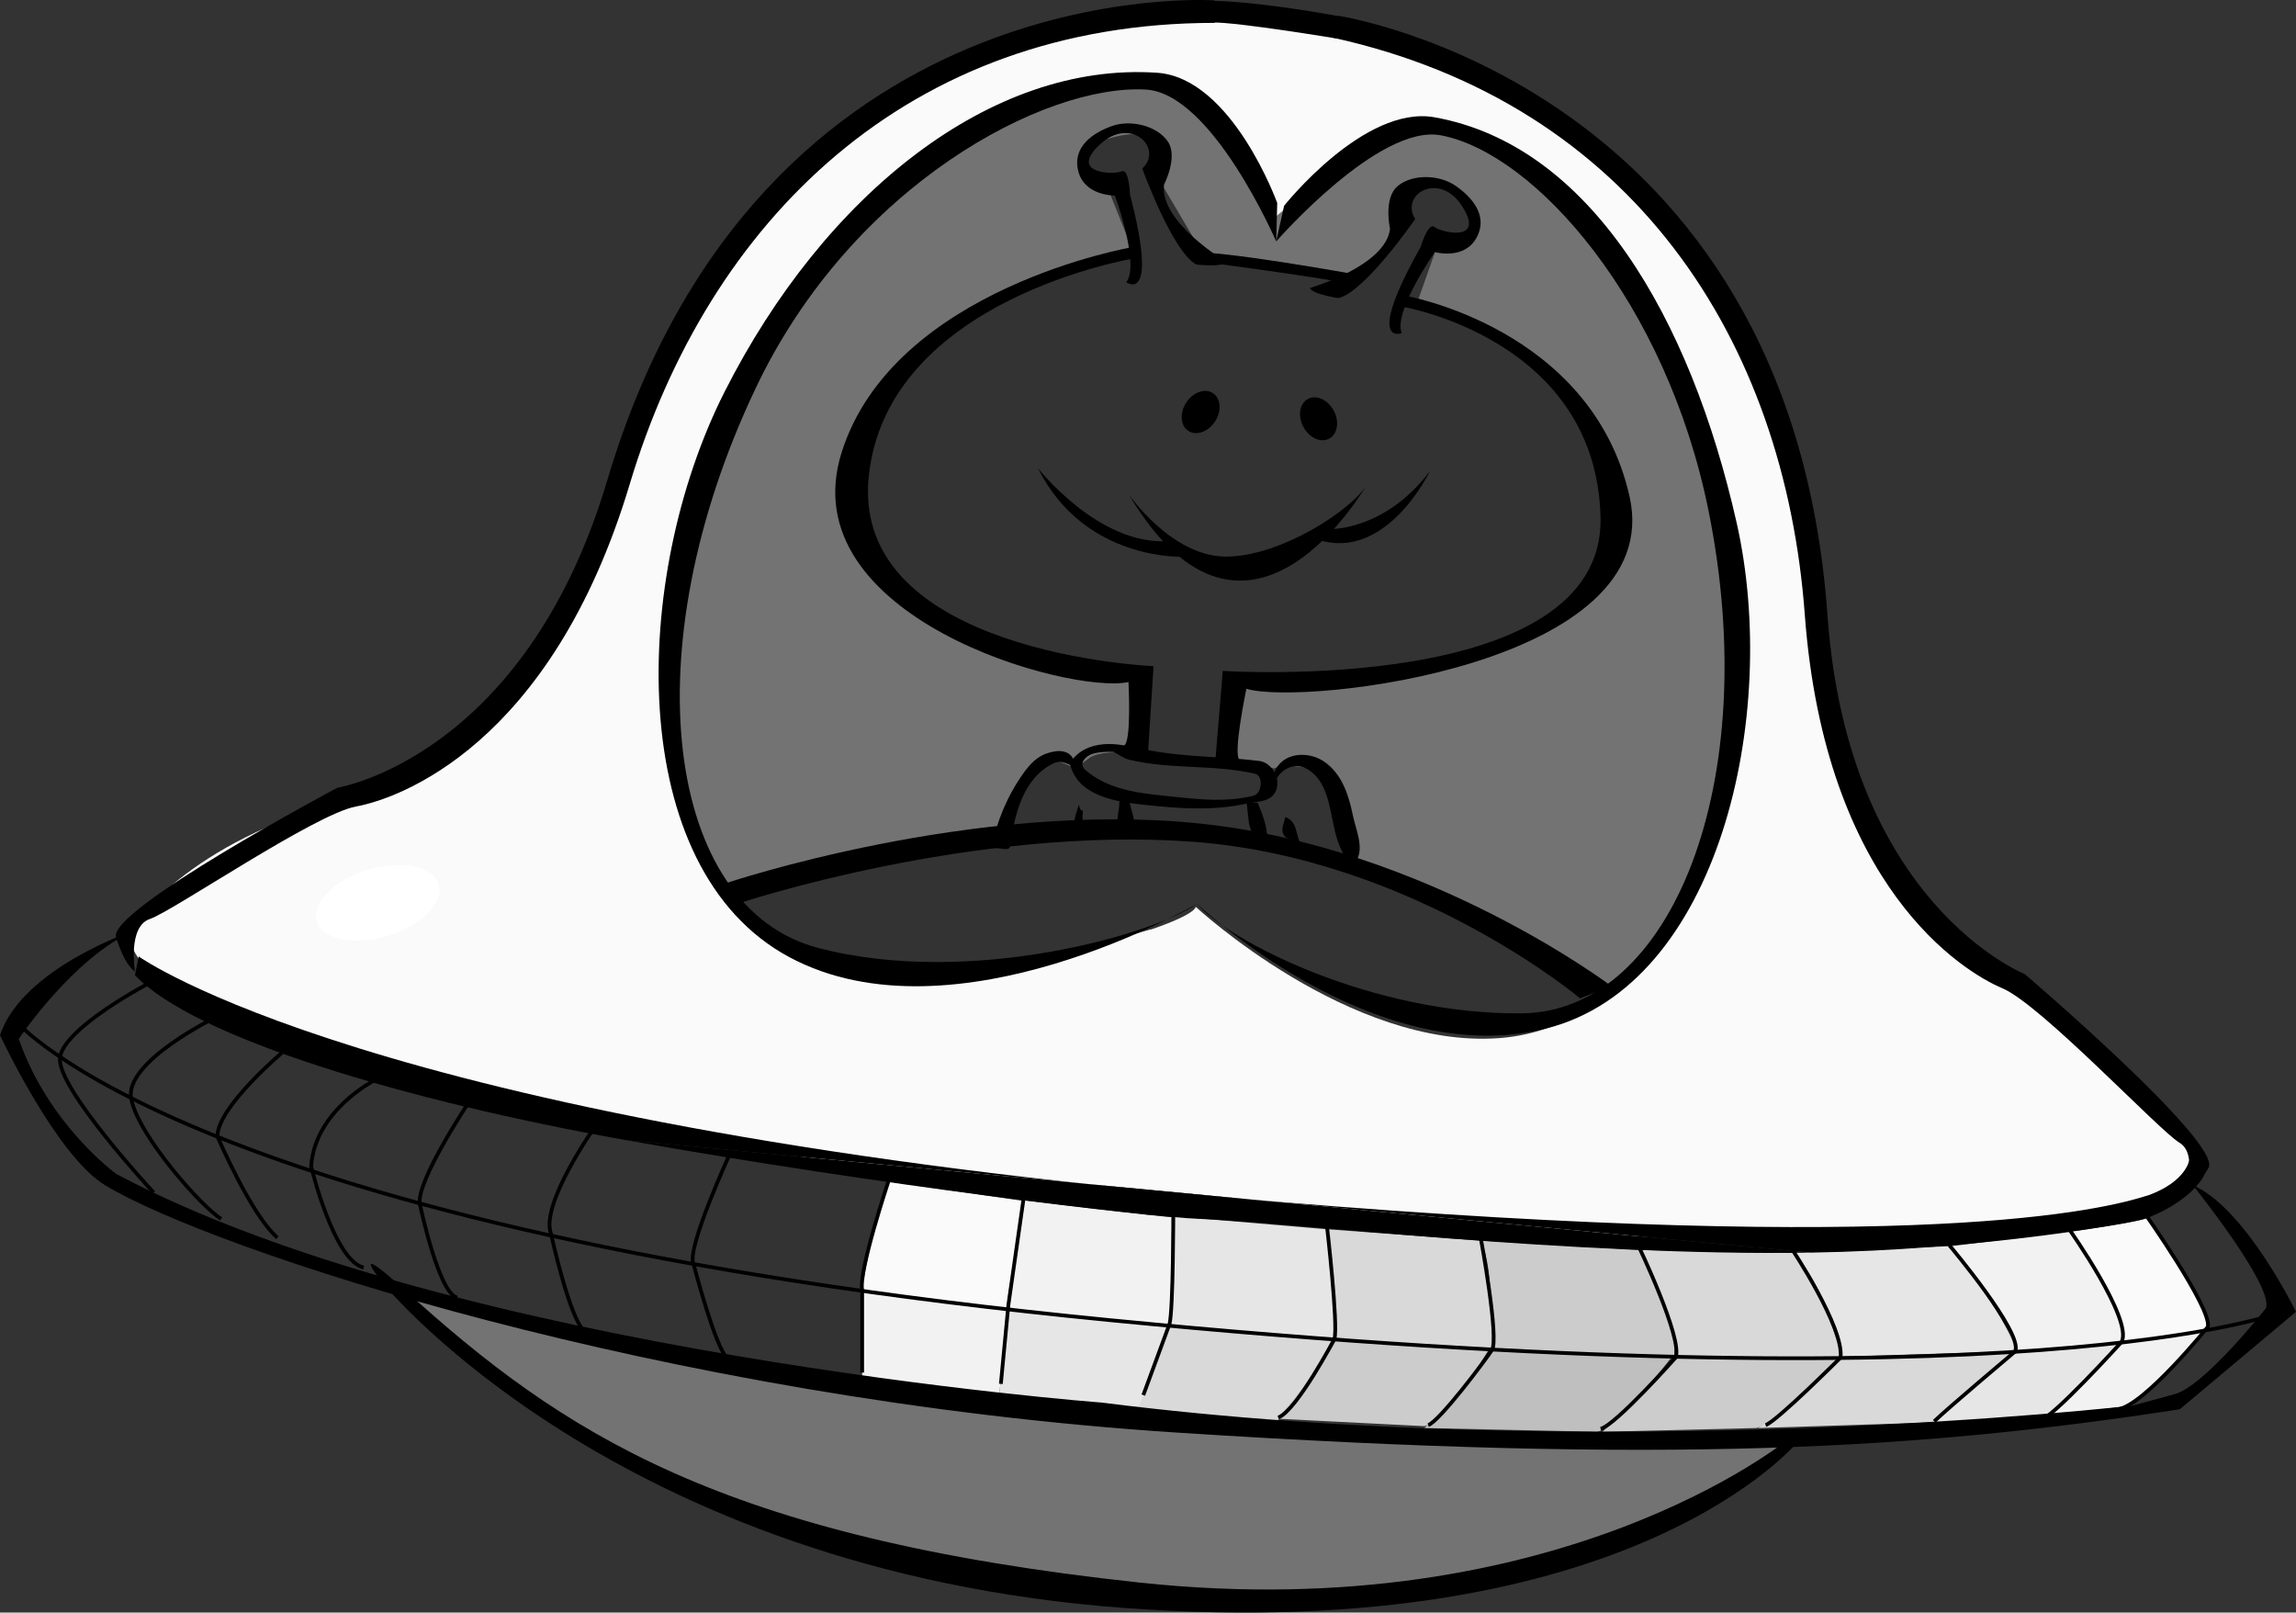 <svg xmlns="http://www.w3.org/2000/svg" width="306.25" height="215.052"><rect width="100%" height="100%" fill="#333333" stroke="none"/><path fill="#fafafa" d="m170.5 30.442-.5-28.5s-41-4.5-69.5 27c0 0-19 29.5-24.5 51 0 0-11 22-30.5 27s-29 16.5-28 18.5c0 0-1 10 45.5 20.5s88.5 14 88.5 14l2-36s-27 8-36 5.5-30.5-2.5-27.5-51.5c0 0 13.5-67.5 64.5-67 0 0 15.5 10.5 16 19.5"/><path fill="#fafafa" d="m170 29.942-3.5-9.5-.5-18.5s43 1 66 42c0 0 10 28 12.5 54.5 0 0 6.5 26.5 25.5 34 0 0 22.5 18 23.5 22.5 0 0-5.5 5.5-14 7.5s-81 5.5-134-2.5l5-35s8.5-2.5 9-4c0 0 20.5 19 40.5 17.5s34-26.5 31.5-60.5-34-86-61.5-48"/><path fill="#737373" d="M156.297 12.348c2.633 2.395 8.297 5.75 13.203 17.094 0 0 15-13 21-12.5s39.5 16 41 75.5c0 0-1.5 32.5-18 40 0 0-25-16-33.5-17 0 0-.5-12-5.5-13s-6 1-6 1l-4-2v-10s47 2 50.5-21-26-30-26-30l3-8.5s6.5 1 4-4.5-8-3.5-8.5-1.5l-.5 3s-4 7.5-7 8.5l-19.5-3.5-6.5-11s2.5-7-6-4.5c0 0-7.5 1.5-.5 6l4 10s-33.5 2.5-37.5 31.5c0 0-2 19.5 38 24.5l-.5 10s-4-.5-6 .5l-2 1.5-2.5-1s-6 .5-7 10.5l-38 7.5s-11.5-23-4.5-44.5c6.855-21.055 18.984-57.45 57.516-63.649 0 0 6.074-.043 7.28 1.055M54 171.942s105 26 186 20c0 0-36 28-90 21s-88-28-96-41"/><path fill="#e6e6e6" d="m134.5 174.567 21.5 2.25-4.125 11.25-18.625-1.75 1.25-11.75"/><path fill="#f2f2f2" d="m282.75 179.067 11.375-1.75s-7.5 9.375-10.5 10.25l-10.25 1.125 9.375-9.625"/><path fill="#e6e6e6" d="m268.75 180.067 14.125-1.125s-8.125 8.875-9.625 9.75l-16 1.25 11.5-9.875"/><path fill="#f2f2f2" d="m115 172.192 19.5 2.375-1.25 11.75-18.25-2.625v-11.5"/><path fill="#d9d9d9" d="m155.875 176.817 22.375 1.875s-7 10.75-8.25 11l-18.25-1.625 4.125-11.25"/><path fill="#fafafa" d="m118.625 157.567 18.125 2.625s-2.75 13.75-2.375 14.375l-19.5-2.25s1.875-11 3.75-14.75m157.75 6.625s9.75-1.25 10.125-1.875c0 0 9.25 13 7.625 15L283 179.067s.625-4.375-6.625-14.875"/><path fill="#f2f2f2" d="m260.25 166.192 16-2s7.625 11.125 6.75 14.75l-14.25 1.25s-.375-4.5-8.5-14m-123.625-6.125s19.25 2.375 19.875 2.25c0 0-.25 13.875-.5 14.5l-21.5-2.25s1.75-14.125 2.125-14.5"/><path fill="#e6e6e6" d="m156.5 162.192 20.5 1.75 1.25 14.75-22.25-1.875s.75-12.625.5-14.625"/><path fill="#d9d9d9" d="m177.125 163.942 20.375 1.5s2.625 12.25 1.25 14.5l-20.5-1.25s-.625-13.375-1.125-14.75m41.625 2.75s20 .5 20.625.375c0 0 6.125 9.625 5.875 14l-21.875-.25s1.5-.875-4.625-14.125"/><path fill="#e6e6e6" d="m239.25 166.942 21-.75s8.5 11 8.5 14l-23.5.75s-.25-6.75-6-14"/><path fill="#d9d9d9" d="m245.5 181.192 23.5-1-11.25 9.5-23.25.75s10-7.5 11-9.25"/><path fill="#ccc" d="M223.25 180.942h22.25s-9.25 9.25-11.25 9.5l-20.5.5s9.25-9 9.5-10m-45-2.25 20.5 1s-5.75 9.75-8.75 10.5l-19.75-1s5-5.25 8-10.5"/><path fill="#bfbfbf" d="m199 179.692 24 1.25s-7.5 9.75-10 10l-23-.5s8.5-8.5 9-10.75"/><path fill="#ccc" d="m197.5 165.442 21.25 1.25s5.5 10.25 4.5 14.5l-24.5-1.25s.75-10.5-1.25-14.5"/><path d="M178.492 2.106s60.2 8.992 65.27 79.98c2.75 38.504 26.297 47.809 26.297 47.809s26.707 22.805 24.488 25.898c0 0-1.735 3.2-3.414 3.852 0 0 2.27-5.64-.442-7.266-2.714-1.625-18.457-18.422-23.613-20.586-5.152-2.164-23.656-13.425-26.351-49.867-2.696-36.441-22.848-68.039-62.88-76.89l.645-2.93M162 .051s-60.719-4.219-81 64c-11 37-36 41-36 41s-31 16.5-29.5 20c0 0 1 3.5 2.5 4.5 0 0-1-6 2-7s22-14 27.5-15 26-8 36.5-43 37-61.5 78-61.5v-3"/><path d="M241.5 167.051c22.336-.355 41.672-3.754 44.5-4.484 0 0 5.5-1.75 7.938-5.688L292 154.754s-.438 2.813-5.375 4.625l-.625.188c-7.25 2.25-34.203 7.93-124-.016-113-10-143.5-32-143.5-32l-.5 2.5c7.879 8.344 36.125 16.762 65.5 22"/><path d="M241.5 167.051c-31.723.504-69-4-81.5-4.5-7.293-.293-42.496-4.437-76.5-10.5"/><path d="M18 124.051s-15 5-18 14c0 0 7.488 16.047 14 20 14 8.5 74.137 28.543 143 33 65.7 4.254 98.941 2.246 133.75-3.11l15.5-13s-6.75-13.874-13.75-16.874c0 0 10.75 13.375 9.75 16.375 0 0-8.25 10.5-12.25 11.5l-5.5 1.5s-70.5 8.11-137.5-.39c0 0-86.5-6.5-131.5-30.5 0 0-9-6.5-13-18 0 0 7.25-10.86 15.5-14.5"/><path fill="none" stroke="#000" stroke-width=".5" d="M2 136.051s23 28 146 40 156-1 156-1"/><path fill="none" stroke="#000" stroke-width=".5" d="M20 131.051s-11.5 6-12 10 12.5 18 12.5 18"/><path fill="none" stroke="#000" stroke-width=".5" d="M29 135.551s-12.5 6-11.5 11 9.5 14.5 12 16"/><path fill="none" stroke="#000" stroke-width=".5" d="M38 140.051s-9 7.5-9 11.5c0 0 4.5 10.5 8 13.5m13-21s-8 4-8.5 11.5c0 0 3 12.5 7 13.5m14-22s-7 10.5-6.5 13.5c0 0 2.5 12 5 12.5m18.5-23s-7.5 10.5-6 14.5c0 0 2.5 11.5 4.5 13m19.5-24s-6 13-5 15c0 0 3 11.5 4.5 12.5m21.5-23.5s-4 12-3.5 14.5v11m21.5-23-2 14-1 10.5m23-23s0 13-.5 15l-3.5 9.5m24.5-22.5s1.5 13 1 15c0 0-5 9.5-7.5 10.5m27-24s2.5 13.5 1.5 15-7 9.5-8.5 10m28-24s6 12.5 5 15c0 0-8 9-10 9.5m25.5-24s7 10.5 6.5 14.5c0 0-8.5 8.5-10 9m22.5-.5c1.5-1.5 11-9.5 11-9.5l-.188.125c1-2.5-8.812-14.125-8.812-14.125m16-2.109s8.5 12 7 15c0 0-9.5 10.5-11 10.5m14-27.75s9 12.75 8.5 15.25c0 0-8.5 10.5-12 11"/><path d="M51 171.051s31 38.39 99 43.39 90-22.39 90-22.39l-1.5-.11s-30.5 25.11-86.5 19.11-77.043-20.008-98-39c-8-7.25-3-1-3-1M161.813.13s4.875-.126 16.937 2.062l-.5 2.937S165 2.942 161.812 3.004m8.411 29.199s-8.508-19.746-17.368-20.257c-13.48-.782-39.152 12.722-52.015 39.73-16.7 35.059-12.05 69.41 8.285 74.738 20.336 5.332 45.09-1.933 50.527-5.89 0 0-32.336 18.941-54.367 7.12-22.027-11.815-21.14-50.644-8.668-75.33 13.336-26.399 35.598-44.13 57.735-42.61 9.988.688 16.011 17.368 16.011 17.368l-.14 5.132"/><path d="M96.734 117.813s33.196-11.2 63.528-7.961c30.332 3.238 54.648 21.644 54.648 21.644l-4.164 1.633s-22.277-18.722-51.703-20.879c-29.426-2.148-60.54 8.23-60.54 8.23l-1.769-2.667m84.563-81.133s-19.617-3.562-22.399-2.93l.457 1.02s19.415 2.558 20.391 3.098l1.55-1.188"/><path d="M163.605 34.95s-9.039-5.38-8.332-10.356c0 0 1.907-3.676.489-5.734-1.414-2.063-4.883-2.953-7.422-2.059-2.54.895-5.367 2.781-4.504 6.07.863 3.286 4.871 3.204 4.871 3.204s3.375 9.148 1.523 11.57c0 0 4.372 3.187.485-11.738 0 0-.106-3.508-1.121-3.051-1.024.46-7.145.328-2.856-3.617 4.164-3.832 8.485.597 5.621 3.234 0 0 4.043 11.176 7.227 12.809 0 0 3.488.394 4.02-.332m11.113 3.46s10.105-2.902 10.687-7.894c0 0-.906-4.04.989-5.672 1.894-1.629 5.472-1.613 7.703-.101 2.226 1.511 4.484 4.054 2.812 7.015-1.672 2.961-5.527 1.86-5.527 1.86s-5.59 7.988-4.414 10.804c0 0-5.04 1.969 2.515-11.476 0 0 .993-3.368 1.864-2.664.867.703 6.824 2.136 3.68-2.778-3.051-4.761-8.356-1.574-6.262 1.7 0 0-6.75 9.785-10.246 10.55 0 0-3.473-.504-3.801-1.344"/><path d="M151.176 32.93s-32 5.434-38.918 27.414c-6.914 21.984 30.441 32.29 38.265 30.613 0 0 .418 8.024-.597 8.48 0 0 2.203 1.095 3.222.634l.715-11.23s-40.465-1.677-37.98-25.345c2.48-23.668 35.48-29.054 35.48-29.054l-.187-1.512m36.262 6.508s24.843 4.281 29.917 26.762c5.079 22.48-43.445 27.976-51.105 25.656 0 0-1.871 8.93-.89 9.472 0 0-2.29.907-3.27.364l1.008-12.219s50.906 3.36 50.386-20.434c-.515-23.789-26.355-28.113-26.355-28.113l.309-1.488"/><path d="M150.559 65.934s5.664 8.242 12.918 8.293c7.257.05 17.027-6.3 18.921-9.727 0 0-15.93 28.118-31.84 1.434"/><path d="M138.445 62.43s8.078 10.344 17.364 9.727l2.164 2.093s-13.29.7-19.528-11.82m38.95 8.117s7.242.301 13.328-7.703c0 0-5.758 12.043-14.891 9.14-1.36-.429-.988-.288-.988-.288l2.55-1.149M158.512 57.47c1.066.69 2.66.12 3.562-1.27.903-1.395.774-3.082-.293-3.774-1.062-.691-2.66-.121-3.562 1.274-.903 1.39-.774 3.078.293 3.77m18.785 1.026c-1.121.602-2.664-.097-3.445-1.562-.786-1.461-.516-3.133.601-3.73 1.117-.602 2.66.097 3.445 1.558.786 1.461.516 3.133-.601 3.734m-26.992 40.832c5.754 1.743 11.73 1.422 17.66 2.153 1.594.195 2.89 2.21 2.258 3.894-.61 1.621-2.485 1.477-3.996 1.805-4.57.988-8.997.645-13.497.16-3.78-.402-9.058-1.113-10.035-5.574 2.098-3.27 6.606-2.898 9.825-1.594-2.157.488-4.329-.226-6.504.278-1.227.285-2.23 1.386-1.23 2.246 2.921 2.52 6.816 3.054 10.5 3.425 3.886.387 7.714.973 11.784.032.594-.137.797-.516.938-.86.312-.765.191-1.926-.625-2.11-5.63-1.273-10.977-.534-16.664-1.839-1.418-.324-2.371-1.656-3.946-1.41"/><path d="M169.914 103.141c1.07-2.914 4.621-3.012 6.719-1.563 2.344 1.614 3.254 4.422 3.8 7.07.415 2.032 1.536 4.345.508 6.079-.804 1.363-1.808-.86-2.218-1.809-1.493-3.441-.926-8.62-4.586-10.468-1.508-.762-3.301.105-4.016 1.703-.324-.176-.566.312-.715.172-.52-.497-.441-1.625.29-1.942m-26.251-.586c-.351-.75-.601-1.293-1.445-1.535-.766-.223-1.516-.05-2.238.168-1.434.426-2.426 1.531-3.242 2.672-2.204 3.086-3.524 6.375-4.301 9.988.914-.117 2.39.492 2.488-.172.625-4.304 1.73-9.129 5.8-11.117 1.173-.574 2.227.27 3.407.766.012-.551-.281-1.016-.437-1.52m.418 6.328c-.41 1.196-.965 2.703-.434 3.852.113.246 1.008.121 1.59.144-.774-.945-.684-2.16-.613-3.277-.575.047-.446-1-.543-.719m5.371-1.082c.25 1.594-.637 3.278-.035 4.676.101.234 1.199.324 1.48.04 1.203-1.208.055-2.856-.094-4.391-.043-.442-.847-.274-1.351-.325m16.984.703c.438 2.16-.121 4.95 2.79 5.118.038-1.805-.61-3.434-1.29-5.059m5.777 5.496c-.773-1.156-.379-2.996-2.105-3.59-.11.926-.856 1.883.137 2.758"/><path d="M170.223 32.203s13.695-15.73 21.976-14.156c12.602 2.399 30.098 22.278 35.707 50.137 7.281 36.164-4.937 66.746-24.91 66.953-19.973.211-39.246-9.71-43.344-14.613 0 0 23.567 22.433 46.594 16.636 23.031-5.8 31.188-41.78 25.402-67.414-6.183-27.402-19.562-50.394-40.308-54.105-9.363-1.676-20.059 11.8-20.059 11.8l-1.058 4.762"/><path fill="#fff" d="M51.715 124.805c4.484-1.36 7.52-4.434 6.785-6.863-.738-2.43-4.969-3.297-9.453-1.934-4.484 1.36-7.524 4.43-6.785 6.86.734 2.43 4.968 3.296 9.453 1.937"/></svg>
